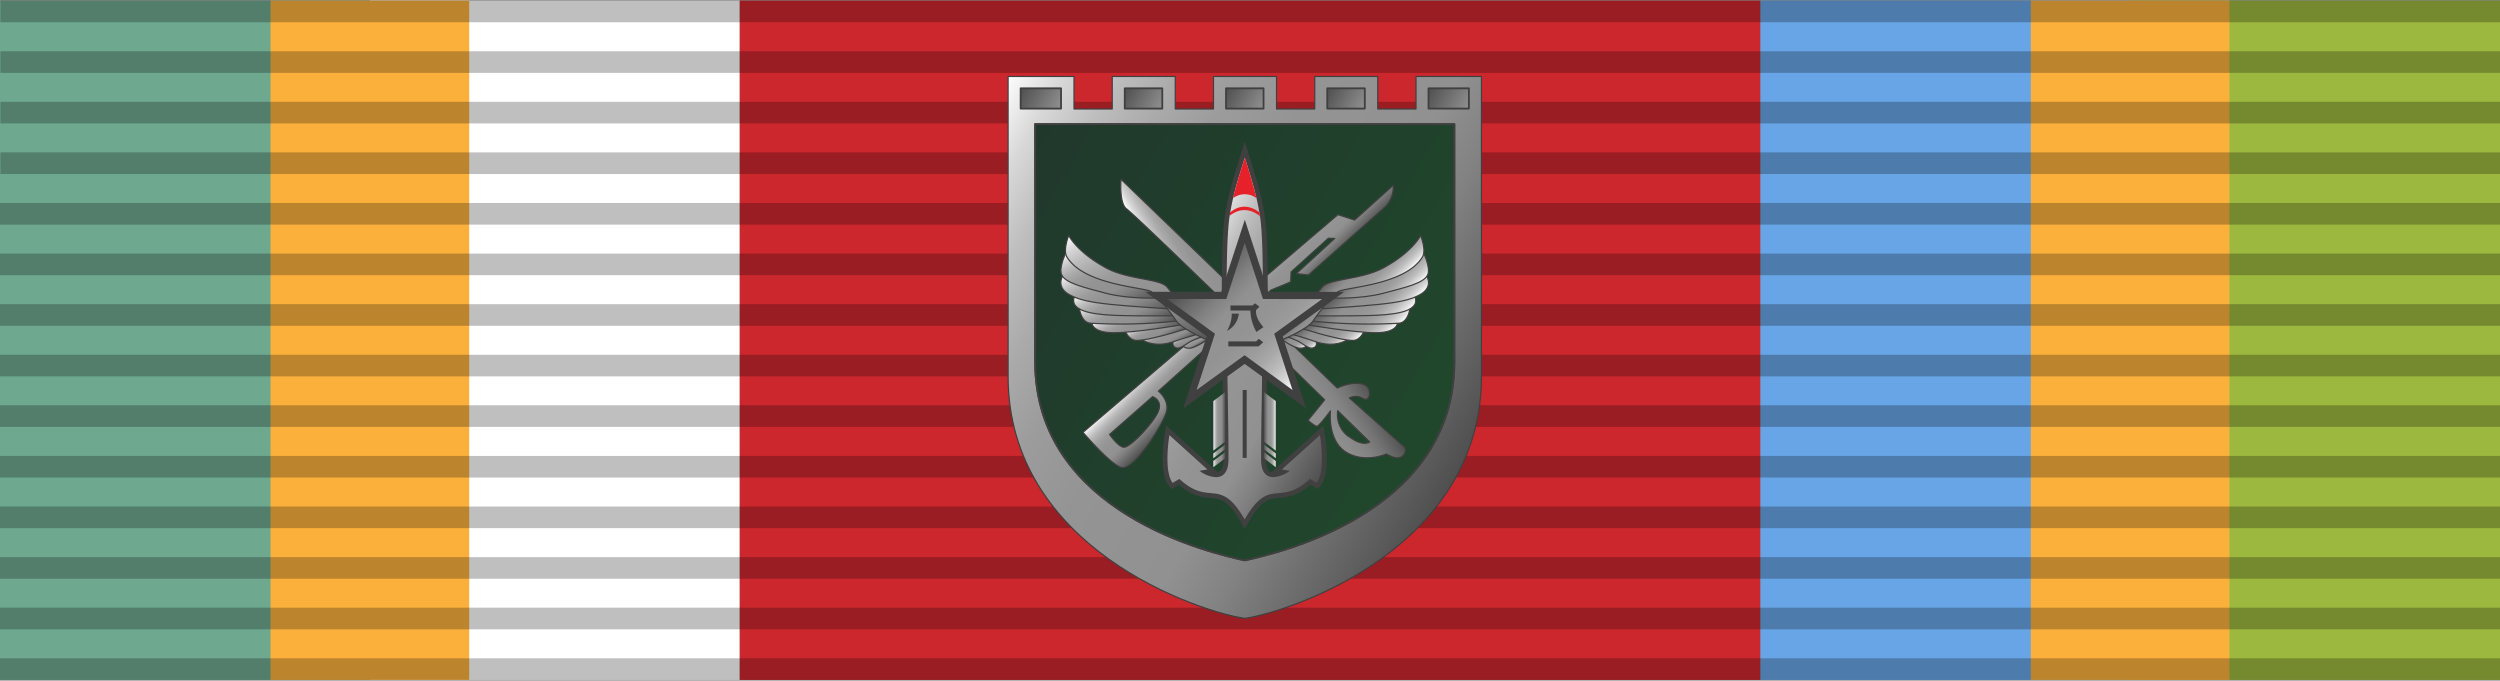 <svg xmlns="http://www.w3.org/2000/svg" xmlns:xlink="http://www.w3.org/1999/xlink" width="361.24mm" height="98.34mm" viewBox="0 0 1024 278.76"><rect x="0" y="0" width="1024" height="278.76" fill="#808080" stroke="none"/><defs><style>.a{fill:#6da88f;}.b{fill:#fff;}.c{fill:#67a5e6;}.d{fill:#9cb83f;}.e{fill:#fbb03b;}.f{fill:#cc272d;}.aa,.g,.s,.u,.v,.w,.x,.y,.z{fill-rule:evenodd;}.g{isolation:isolate;opacity:0.25;}.h{fill:none;stroke:#231fc9;stroke-miterlimit:10;stroke-width:2px;}.ab,.ac,.ad,.ae,.af,.ag,.ah,.ai,.aj,.ak,.al,.am,.an,.ao,.ap,.aq,.ar,.as,.at,.au,.i,.j,.k,.l,.m,.n,.o,.p,.q,.r,.s{stroke:#404040;stroke-linecap:round;stroke-linejoin:round;}.ab,.ac,.ad,.ae,.af,.ag,.ah,.ai,.aj,.ak,.al,.am,.an,.ao,.ap,.aq,.ar,.as,.at,.au,.i,.q,.r,.s{stroke-width:0.5px;}.i{fill:url(#a);}.j,.k,.l,.m,.n,.o,.p{stroke-width:0.75px;}.j{fill:url(#b);}.k{fill:url(#c);}.l{fill:url(#d);}.m{fill:url(#e);}.n{fill:url(#f);}.o{fill:url(#g);}.p{fill:url(#h);}.q{fill:url(#i);}.r{fill:url(#j);}.s{fill:url(#k);}.t{fill:#404040;}.u{fill:url(#l);}.v{fill:url(#m);}.w{fill:url(#n);}.x{fill:url(#o);}.y{fill:url(#p);}.z{fill:url(#q);}.aa{fill:#e62129;}.ab{fill:url(#r);}.ac{fill:url(#s);}.ad{fill:url(#t);}.ae{fill:url(#u);}.af{fill:url(#v);}.ag{fill:url(#w);}.ah{fill:url(#x);}.ai{fill:url(#y);}.aj{fill:url(#z);}.ak{fill:url(#aa);}.al{fill:url(#ab);}.am{fill:url(#ac);}.an{fill:url(#ad);}.ao{fill:url(#ae);}.ap{fill:url(#af);}.aq{fill:url(#ag);}.ar{fill:url(#ah);}.as{fill:url(#ai);}.at{fill:url(#aj);}.au{fill:url(#ak);}.av{fill:url(#al);}.aw{fill:url(#am);}</style><linearGradient id="a" x1="399.34" y1="54.83" x2="608.01" y2="175.31" gradientUnits="userSpaceOnUse"><stop offset="0" stop-color="#fff"/><stop offset="0.01" stop-color="#f8f8f8"/><stop offset="0.08" stop-color="#d8d8d8"/><stop offset="0.16" stop-color="#bebebe"/><stop offset="0.25" stop-color="#aaa"/><stop offset="0.34" stop-color="#9c9c9c"/><stop offset="0.46" stop-color="#949494"/><stop offset="0.66" stop-color="#919191"/><stop offset="0.76" stop-color="#828282"/><stop offset="0.94" stop-color="#5c5c5c"/><stop offset="1" stop-color="#4f4f4f"/></linearGradient><linearGradient id="b" x1="543.77" y1="35.97" x2="558.89" y2="44.7" gradientUnits="userSpaceOnUse"><stop offset="0" stop-color="#4f4f4f"/><stop offset="1" stop-color="#919191"/></linearGradient><linearGradient id="c" x1="502.3" y1="35.97" x2="517.42" y2="44.7" xlink:href="#b"/><linearGradient id="d" x1="460.83" y1="35.97" x2="475.94" y2="44.7" xlink:href="#b"/><linearGradient id="e" x1="418.33" y1="35.71" x2="434.32" y2="44.95" xlink:href="#b"/><linearGradient id="f" x1="585.39" y1="35.71" x2="601.39" y2="44.95" xlink:href="#b"/><linearGradient id="g" x1="566.06" y1="206.31" x2="463.23" y2="28.2" xlink:href="#b"/><linearGradient id="h" x1="415.52" y1="65.55" x2="594.62" y2="168.96" gradientUnits="userSpaceOnUse"><stop offset="0" stop-color="#20382c"/><stop offset="1" stop-color="#20472c"/></linearGradient><linearGradient id="i" x1="494.38" y1="143.11" x2="537.77" y2="118.06" gradientUnits="userSpaceOnUse"><stop offset="0" stop-color="#fff"/><stop offset="0.01" stop-color="#f8f8f8"/><stop offset="0.05" stop-color="#d8d8d8"/><stop offset="0.1" stop-color="#bebebe"/><stop offset="0.15" stop-color="#aaa"/><stop offset="0.21" stop-color="#9c9c9c"/><stop offset="0.28" stop-color="#949494"/><stop offset="0.4" stop-color="#919191"/><stop offset="0.57" stop-color="#8e8e8e"/><stop offset="0.71" stop-color="#848484"/><stop offset="0.83" stop-color="#737373"/><stop offset="0.95" stop-color="#5c5c5c"/><stop offset="1" stop-color="#4f4f4f"/></linearGradient><linearGradient id="j" x1="500.54" y1="120.15" x2="516.93" y2="136.54" xlink:href="#a"/><linearGradient id="k" x1="476.29" y1="119.38" x2="558.4" y2="166.79" xlink:href="#a"/><linearGradient id="l" x1="497.01" y1="172.57" x2="501.84" y2="172.57" xlink:href="#a"/><linearGradient id="m" x1="497.01" y1="184.85" x2="501.84" y2="184.85" xlink:href="#a"/><linearGradient id="n" x1="497.01" y1="188.24" x2="501.84" y2="188.24" xlink:href="#a"/><linearGradient id="o" x1="522.52" y1="172.57" x2="517.68" y2="172.57" xlink:href="#a"/><linearGradient id="p" x1="522.52" y1="184.85" x2="517.68" y2="184.85" xlink:href="#a"/><linearGradient id="q" x1="522.52" y1="188.24" x2="517.68" y2="188.24" xlink:href="#a"/><linearGradient id="r" x1="533.38" y1="143.38" x2="526.46" y2="136.46" xlink:href="#a"/><linearGradient id="s" x1="537.41" y1="143.31" x2="529.07" y2="134.97" xlink:href="#a"/><linearGradient id="t" x1="547.26" y1="144.03" x2="534.16" y2="130.93" xlink:href="#a"/><linearGradient id="u" x1="552.93" y1="142.27" x2="538.78" y2="128.13" xlink:href="#a"/><linearGradient id="v" x1="563.35" y1="142.25" x2="544.66" y2="123.55" xlink:href="#a"/><linearGradient id="w" x1="567.72" y1="138.91" x2="547.29" y2="118.47" xlink:href="#a"/><linearGradient id="x" x1="569.04" y1="135.35" x2="548.35" y2="114.66" xlink:href="#a"/><linearGradient id="y" x1="572.37" y1="130.47" x2="553.83" y2="111.93" xlink:href="#a"/><linearGradient id="z" x1="574.51" y1="123.19" x2="557.31" y2="105.99" xlink:href="#a"/><linearGradient id="aa" x1="561.45" y1="127.01" x2="545.32" y2="110.88" xlink:href="#a"/><linearGradient id="ab" x1="488.93" y1="138.35" x2="490.73" y2="141.47" xlink:href="#a"/><linearGradient id="ac" x1="485.24" y1="136.81" x2="487.65" y2="140.97" xlink:href="#a"/><linearGradient id="ad" x1="476.15" y1="132.93" x2="481.52" y2="142.24" xlink:href="#a"/><linearGradient id="ae" x1="470.85" y1="130.23" x2="476.63" y2="140.25" xlink:href="#a"/><linearGradient id="af" x1="460.98" y1="124.49" x2="470.52" y2="141.02" xlink:href="#a"/><linearGradient id="ag" x1="456.37" y1="117.91" x2="468.64" y2="139.17" xlink:href="#a"/><linearGradient id="ah" x1="454.52" y1="113.28" x2="468.07" y2="136.74" xlink:href="#a"/><linearGradient id="ai" x1="448.19" y1="105.68" x2="465.33" y2="135.35" xlink:href="#a"/><linearGradient id="aj" x1="445.2" y1="98.62" x2="462.66" y2="128.86" xlink:href="#a"/><linearGradient id="ak" x1="450.2" y1="89.26" x2="483.49" y2="146.93" xlink:href="#a"/><linearGradient id="al" x1="531.92" y1="157.21" x2="487.6" y2="112.89" xlink:href="#a"/><linearGradient id="am" x1="478.01" y1="122.45" x2="478.03" y2="122.46" xlink:href="#a"/></defs><rect class="a" y="0.26" width="151.5" height="278.23"/><rect class="b" x="151.5" y="0.26" width="151.5" height="278.23"/><rect class="c" x="720.99" y="0.26" width="151.5" height="278.23"/><rect class="d" x="872.5" y="0.26" width="151.5" height="278.23"/><rect class="e" x="110.81" y="0.26" width="81.38" height="278.23"/><rect class="e" x="831.81" y="0.26" width="81.38" height="278.23"/><rect class="f" x="303.01" y="0.26" width="417.99" height="278.23"/><path class="g" d="M.17,62.42h1024v8.86H.17Z"/><path class="g" d="M.17,41.7h1024v8.86H.17Z"/><path class="g" d="M.17,21h1024v8.85H.17Z"/><path class="g" d="M.17.26h1024V9.11H.17Z"/><path class="g" d="M0,269.64H1024v8.85H0Z"/><path class="g" d="M0,248.91H1024v8.86H0Z"/><path class="g" d="M0,228.19H1024v8.86H0Z"/><path class="g" d="M0,207.47H1024v8.86H0Z"/><path class="g" d="M0,186.75H1024v8.85H0Z"/><path class="g" d="M0,166H1024v8.85H0Z"/><path class="g" d="M0,145.31H1024v8.85H0Z"/><path class="g" d="M0,124.59H1024v8.85H0Z"/><path class="g" d="M0,103.87H1024v8.85H0Z"/><path class="g" d="M0,83.14H1024V92H0Z"/><path class="h" d="M424,148.24c0,62,72.53,78.34,85.85,81.29,13.32-2.95,85.85-19.26,85.85-81.29V49.84H424ZM559,36.18H543.65v8.3H559Zm-41.47,0H502.18v8.3h15.36Zm-41.47,0H460.7v8.3h15.37Zm-41.48,0H418.06v8.3h16.53Z"/><path class="i" d="M580,31.31V44.64H564.33V31.31H538.52V44.64H522.86V31.31H497.05V44.64H481.38V31.31H455.57V44.64H439.91V31.31h-27v122.8c0,70.22,77.38,96.25,96.95,99.19,19.57-2.94,96.94-29,96.94-99.19V31.31Z"/><rect class="j" x="543.65" y="36.18" width="15.37" height="8.3"/><rect class="k" x="502.18" y="36.18" width="15.37" height="8.3"/><rect class="l" x="460.7" y="36.18" width="15.37" height="8.3"/><rect class="m" x="418.06" y="36.18" width="16.54" height="8.3"/><rect class="n" x="585.12" y="36.18" width="16.54" height="8.3"/><path class="o" d="M595.71,148.24c0,62-72.53,78.34-85.85,81.29C496.54,226.58,424,210.27,424,148.24V50.84h171.7Z"/><path class="p" d="M595.71,50.84v97.4c0,62-72.53,78.34-85.85,81.29C496.54,226.58,424,210.27,424,148.24V50.84Z"/><path class="q" d="M575.15,183,552.71,163s2.89-1.46,5.39.12c3.28,2.08,4.11-4.26.65-5.57-4.68-1.77-11,1.37-11,1.37L459.16,73.42s-.82,9.8,2.28,12.13c5.29,4,81.14,78.22,81.14,78.22l-6.81,8.4s2.51,2.22,3.57,2.46c.8.19,5.62-6.34,5.62-6.34s-1.42,12.57,6.89,17.2c7.73,4.3,16,.45,16,.45,2.27,1.25,5.25,2.6,7,.48s.27-3.47.27-3.47Zm-22.68-4.14a11.06,11.06,0,0,1-4.54-10.66L561,181s-2.62,2.26-8.51-2.23Z"/><path class="r" d="M570.71,75.87,554.85,90.13,548,87.92,443.6,177.09s12.33,14.49,16.33,14.5c5.43,0,17.38-19.2,18-23.7s-3.47-7.69-3.47-7.69l46.21-41.42,8-3.31.16-4.09,15.26-13.81,2.63.1L531,112.06l4.93.6s25.94-23.09,30.73-27.29a11.31,11.31,0,0,0,4-9.51Zm-96.78,93.74c-2.47,4.49-10.55,13.28-13.44,13.57-2.2.23-6-5.24-6-5.24l17.59-15.47S477,164.05,473.93,169.61Z"/><path class="s" d="M509,213.22c-5.53-9.57-8.88-9.88-13.13-10.28-3.46-.32-7.37-.68-12.89-5.58l-2.9,1.69-.54-.7c-4-5.21-1.62-19.71-1.52-20.32l.3-1.78,18.41,16.61-2.67.47a9.16,9.16,0,0,0,4,1.09,3.59,3.59,0,0,0,2.68-1c1.07-1.1,1.59-3.15,1.5-5.95,0-6.6-.14-16.07-.33-27-.46-27.44-1-61.6.92-72.83A139.8,139.8,0,0,1,508,67.14l1.82-5.87,1.31,4.14c2.4,7.66,4.67,14.9,5.89,22.91,1.78,10.27,1.24,44.48.8,72-.17,11.08-.32,20.65-.3,27.12-.11,2.86.38,4.93,1.44,6a3.44,3.44,0,0,0,2.59,1,9.37,9.37,0,0,0,4-1.09l-2.64-.46,18.41-16.61.3,1.78c.1.61,2.49,15.11-1.52,20.32l-.54.7-2.9-1.69c-5.51,4.9-9.43,5.27-12.89,5.58-4.24.4-7.59.7-13.13,10.28l-.85,1.48-.86-1.48Z"/><path class="t" d="M509.86,64.61c2.47,7.88,5,15.56,6.21,23.89,2.49,14.3.41,76.38.49,98.94-.23,6.05,2.14,8,5,8a12.47,12.47,0,0,0,6.74-2.59l-3.23-.57,15.58-14.06s2.47,14.63-1.32,19.56l-2.77-1.61c-12.63,11.67-16.41-1.32-26.75,16.58-10.33-17.91-14.11-4.92-26.74-16.58l-2.77,1.61c-3.8-4.93-1.32-19.56-1.32-19.56l15.57,14.06-3.22.57a12.09,12.09,0,0,0,6.69,2.6c2.95,0,5.34-2,5.17-8,.07-23.13-2.13-84.1.58-99.66,1.45-8.68,3.33-14.2,6.1-23.17M509,187.55h1.65v-27.8H509v27.8M509.87,58,508,64c-.31,1-.6,1.93-.88,2.84a141.67,141.67,0,0,0-5.28,20.58c-2,11.3-1.4,45.51-.93,73,.18,11,.34,20.42.32,27v.05c.1,3.19-.61,4.61-1.22,5.24a2.31,2.31,0,0,1-1.24.66l-2.87-2.58-15.58-14.06-2.66-2.4-.6,3.54c-.27,1.59-2.5,15.63,1.7,21.1l1.06,1.37,1.5-.88,1.54-.9a20.17,20.17,0,0,0,12.91,5.36c4.11.38,7.09.66,12.36,9.78l1.7,3,1.71-3c5.27-9.13,8.25-9.4,12.36-9.78a20.24,20.24,0,0,0,12.91-5.36l1.54.9,1.5.88,1.06-1.37c4.2-5.46,2-19.51,1.7-21.1l-.6-3.54-2.67,2.4-15.58,14.06-2.87,2.59a2.18,2.18,0,0,1-1.2-.63c-.59-.62-1.28-2-1.17-5.26v-.07c0-6.47.13-16,.31-27.09.43-27.53,1-61.79-.83-72.17-1.21-8-3.49-15.32-5.92-23L511.74,64l-1.9-6h0Z"/><polygon class="u" points="497.01 184.56 501.85 180.89 501.85 160.58 497.01 164.25 497.01 184.56"/><polygon class="v" points="501.85 184 501.85 182.03 497.01 185.69 497.01 187.67 501.85 184"/><polygon class="w" points="497.01 188.8 497.01 191.35 501.85 187.68 501.85 185.14 497.01 188.8"/><polygon class="x" points="522.52 184.56 517.68 180.89 517.68 160.58 522.52 164.25 522.52 184.56"/><polygon class="y" points="517.68 184 517.68 182.03 522.52 185.69 522.52 187.67 517.68 184"/><polygon class="z" points="522.52 188.8 522.52 191.35 517.68 187.68 517.68 185.14 522.52 188.8"/><path class="aa" d="M514.65,81.16q-2.49-9.64-4.78-16.56c-2.52,8-3.83,12.49-4.79,16.56a8,8,0,0,1,9.58,0Z"/><path class="aa" d="M503.9,86.93q5.67-4.55,11.92,0c.1.55.18,1.08.24,1.57-4.22-3.24-8.31-3.26-12.39-.12.07-.55.14-1,.22-1.44h0Z"/><path class="ab" d="M524.34,138.58s5.48,4.06,8.24,4.06,2.63-1.68,2.63-1.68l-5.43-3-5.44.64h0Z"/><path class="ac" d="M526.46,137.77a30.52,30.52,0,0,1,5.73,2.23c1.94,1.17,4,2.88,5.41,2.55,2.52-.58,1.37-3.1,1.37-3.1l-10.55-3.83-2,2.15Z"/><path class="ad" d="M528.69,136.79s6.67,1.86,8.86,2.71c10.25,3.95,15.37-1.13,15.37-1.13l-18.7-4.54-4.51,1.55-1,1.41Z"/><path class="ae" d="M533.15,134.55s4.32,1.2,6.46,1.88c3.29,1,12.85,3.49,15.31,2.93s3.7-3.45,3.7-3.45l-23.4-4.23-2.06,2.87Z"/><path class="af" d="M572.41,132.42s-.19,3.8-8.73,3.87S535.21,133,535.21,133l4.51-2.71,32.69,2.14h0Z"/><path class="ag" d="M537.77,131.53a218.73,218.73,0,0,0,35.15.86c4-.26,4.62-6.24,4.62-6.24s-10.32,3.41-17,2.62-23.57,0-23.57,0l.78,2.75Z"/><path class="ah" d="M538.76,129.35s13.81.14,22.09-.11,21-1,18.79-7.58l-43.12,4.84,2.24,2.85Z"/><path class="ai" d="M539.16,126.6s16.74-1,25.58-1.92,13.19-2,16.61-3.83c5.94-3.12,3.08-7.68,3.08-7.68l-39.69,9-5.56,4.45h0Z"/><path class="aj" d="M583.15,103.65s-10.21,9.68-17.47,11.26-21.51,4.23-21.51,4.23l1,2.92s12,.57,21.39-1.93,16.42-4.1,18.16-7.45c1.42-2.74-1.58-9-1.58-9h0Z"/><path class="ak" d="M519.82,136.38a25.84,25.84,0,0,0,9.95-5.92c5.52-5.67,9-9.33,11.79-12.85s16.11-3,25.08-7.91c12-6.52,15.24-13.26,15.24-13.26s2.47,6,.74,8.82c-7,11.55-31.6,12.39-34.47,14.16s-7.83,8.47-10.38,12.12-14,8.22-14,8.22l-1.48-2.35h0l-2.42-1Z"/><path class="al" d="M495.29,138.58s-5.47,4.06-8.23,4.06-2.64-1.68-2.64-1.68l5.44-3,5.43.64h0Z"/><path class="am" d="M493.17,137.77a30.52,30.52,0,0,0-5.72,2.23c-1.94,1.17-4,2.88-5.41,2.55-2.52-.58-1.37-3.1-1.37-3.1l10.55-3.83,2,2.15h0Z"/><path class="an" d="M490.94,136.79s-6.66,1.86-8.85,2.71c-10.25,3.95-15.37-1.13-15.37-1.13l18.7-4.54,4.51,1.55,1,1.41Z"/><path class="ao" d="M486.49,134.55s-4.32,1.2-6.46,1.88c-3.29,1-12.85,3.49-15.31,2.93s-3.7-3.45-3.7-3.45l23.4-4.23,2.06,2.87Z"/><path class="ap" d="M447.23,132.42s.19,3.8,8.73,3.87S484.42,133,484.42,133l-4.5-2.71-32.69,2.14h0Z"/><path class="aq" d="M481.87,131.53a218.73,218.73,0,0,1-35.15.86c-4-.26-4.62-6.24-4.62-6.24s10.32,3.41,17,2.62,23.58,0,23.58,0l-.78,2.75Z"/><path class="ar" d="M480.88,129.35s-13.82.14-22.09-.11-21-1-18.79-7.58l43.12,4.84-2.24,2.85Z"/><path class="as" d="M480.48,126.6s-16.74-1-25.58-1.92-13.2-2-16.61-3.83c-5.94-3.12-3.08-7.68-3.08-7.68l39.69,9,5.56,4.45h0Z"/><path class="at" d="M436.49,103.65s10.21,9.68,17.47,11.26,21.51,4.23,21.51,4.23l-1,2.92s-12,.57-21.39-1.93-16.42-4.1-18.16-7.45c-1.42-2.74,1.58-9,1.58-9h0Z"/><path class="au" d="M499.82,136.38a25.84,25.84,0,0,1-9.95-5.92c-5.52-5.67-9-9.33-11.79-12.85s-16.12-3-25.08-7.91c-12-6.52-15.24-13.26-15.24-13.26s-2.47,6-.74,8.82c7,11.55,31.6,12.39,34.47,14.16s7.83,8.47,10.38,12.12,14,8.22,14,8.22l1.48-2.35h0l2.42-1Z"/><polygon class="t" points="550.52 119.55 547.92 121.44 547.01 122.1 547 122.1 542.14 125.63 541.74 125.92 540.95 126.5 538.11 128.54 537.83 128.75 537.13 129.26 525.39 137.76 525.61 138.44 525.75 138.9 526.02 139.73 534.98 167.3 517.08 154.31 509.82 149.06 502.6 154.28 484.63 167.3 493.65 139.7 493.91 138.9 494.07 138.44 494.28 137.77 482.52 129.25 481.83 128.75 481.52 128.54 478.73 126.5 477.93 125.92 477.46 125.59 472.67 122.1 471.76 121.45 469.1 119.51 479.66 119.51 500.25 119.53 502.34 113.13 509.88 90.02 517.39 113.15 519.47 119.54 539.96 119.55 550.52 119.55"/><polygon class="av" points="521.92 136.7 529.4 159.74 509.78 145.5 490.12 159.74 497.65 136.7 478.03 122.46 502.3 122.47 509.83 99.45 517.31 122.48 541.53 122.49 521.92 136.7"/><polygon class="aw" points="478.03 122.46 478.02 122.46 478.02 122.45 478.03 122.46"/><polygon class="t" points="503.12 139.85 514.49 139.84 515.59 138.77 517.38 140.2 515.5 141.89 503.12 141.89 503.12 139.85"/><path class="t" d="M504,125.11h9l1.06-.86,1.81,1.35L514.49,127c-.23,2.12.76,4.37,3,7l-2.87,1.95a19.27,19.27,0,0,1-2.48-8.75H504v-2h0Z"/><path class="t" d="M504.53,128.44a13.59,13.59,0,0,1-2,7.11,9,9,0,0,0,4.9-7.11Z"/></svg>